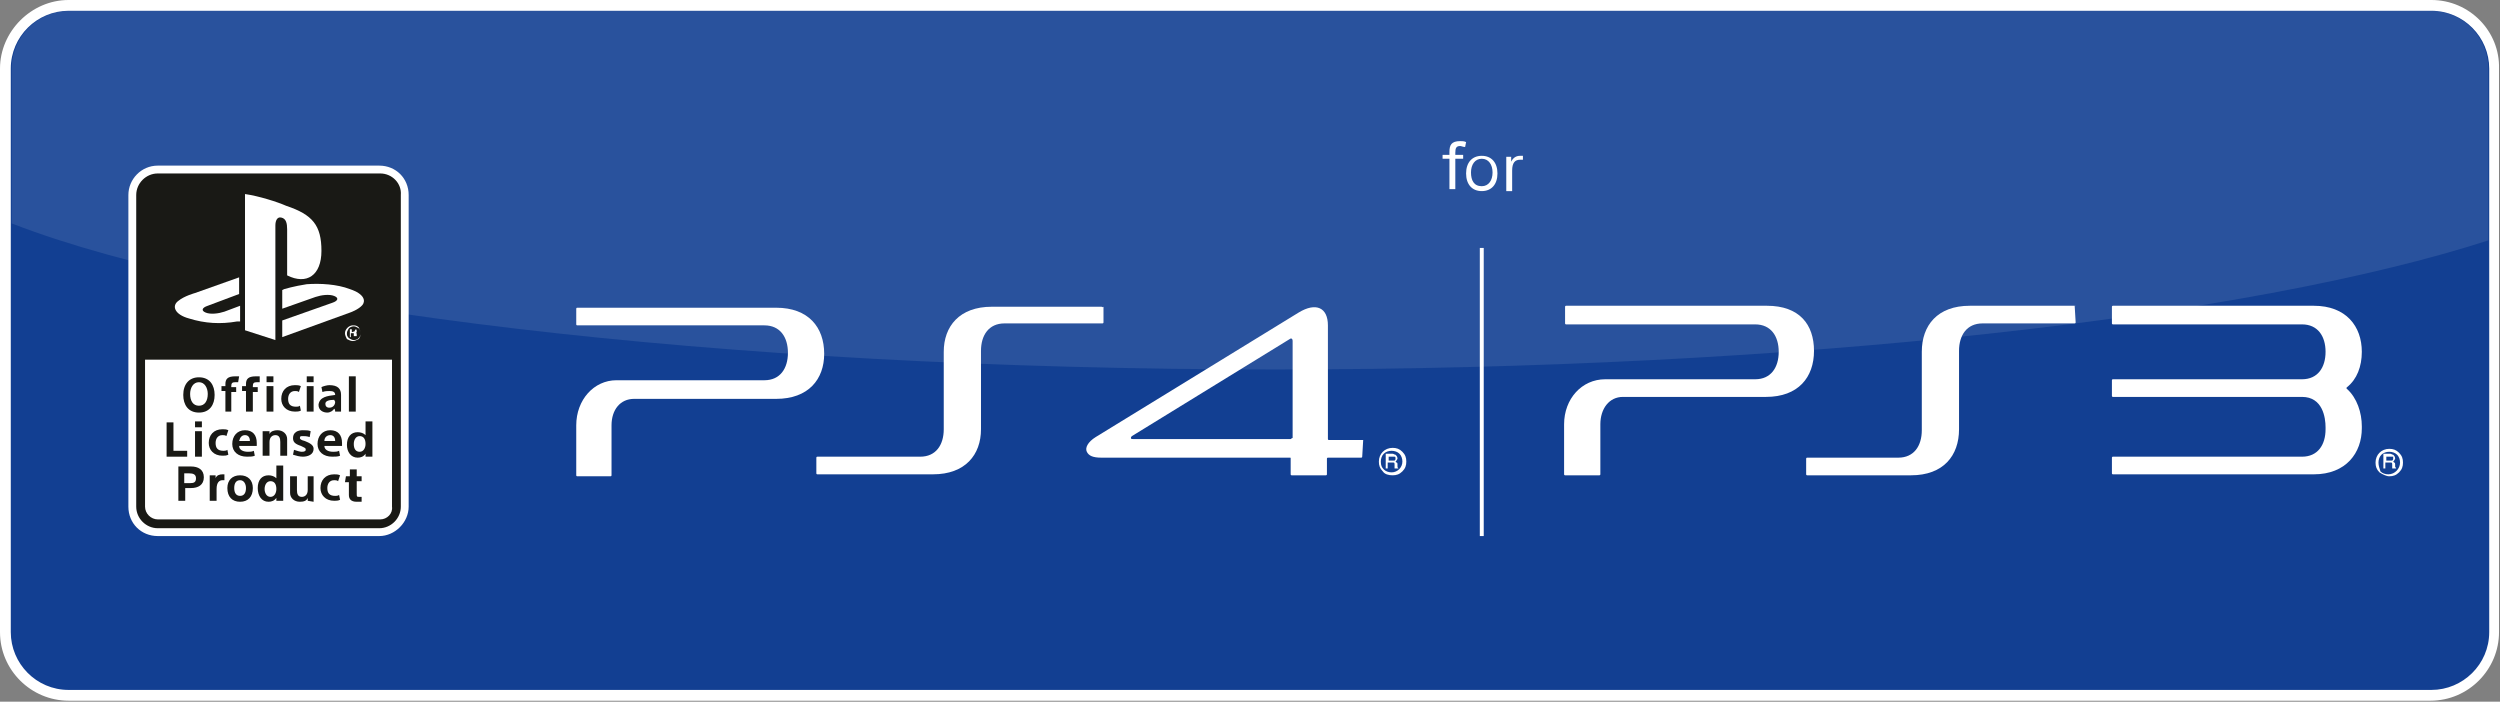 <?xml version="1.0" encoding="utf-8"?>
<!-- Generator: Adobe Illustrator 22.1.0, SVG Export Plug-In . SVG Version: 6.00 Build 0)  -->
<svg version="1.1" id="Calque_1" xmlns="http://www.w3.org/2000/svg" xmlns:xlink="http://www.w3.org/1999/xlink" x="0px" y="0px"
	 viewBox="0 0 255.1 71.6" style="enable-background:new 0 0 255.1 71.6;" xml:space="preserve">
<rect x="0" y="0" width="255.1" height="71.6" fill="#808080" stroke="none"/>
<style type="text/css">
	.st0{fill:#123F92;}
	.st1{fill:#FFFFFF;}
	.st2{opacity:0.1;clip-path:url(#SVGID_2_);fill:#FFFFFF;enable-background:new    ;}
	.st3{fill:#191915;}
</style>
<g>
	<g>
		<path class="st0" d="M7,71c-3.6,0-6.5-2.9-6.5-6.5V7c0-3.6,2.9-6.5,6.5-6.5h241c3.6,0,6.5,2.9,6.5,6.5v57.5c0,3.6-2.9,6.5-6.5,6.5
			H7"/>
		<path class="st1" d="M248.1,1.1c3.3,0,5.9,2.7,5.9,5.9v57.5c0,3.3-2.7,5.9-5.9,5.9H7c-3.3,0-5.9-2.7-5.9-5.9V7
			c0-3.3,2.7-5.9,5.9-5.9L248.1,1.1 M248.1,0H7C3.2,0,0,3.2,0,7v57.5c0,3.9,3.2,7,7,7h241c3.9,0,7-3.2,7-7V7
			C255.1,3.2,252,0,248.1,0"/>
	</g>
	<g>
		<g>
			<defs>
				<path id="SVGID_1_" d="M7,1.1C3.8,1.1,1.1,3.8,1.1,7v57.5c0,3.3,2.7,5.9,5.9,5.9h241c3.3,0,5.9-2.7,5.9-5.9V7
					c0-3.3-2.7-5.9-5.9-5.9C248,1.1,7,1.1,7,1.1z"/>
			</defs>
			<clipPath id="SVGID_2_">
				<use xlink:href="#SVGID_1_"  style="overflow:visible;"/>
			</clipPath>
			<path class="st2" d="M130.1,37.7c-57,0-106.2-6.1-128.9-14.9V7c0-3.3,2.7-5.9,5.9-5.9h241c3.3,0,5.9,2.7,5.9,5.9v17.5
				C229.6,32.4,183.2,37.7,130.1,37.7"/>
		</g>
	</g>
	<g>
		<path class="st1" d="M16.1,16.9c-1.7,0-3,1.4-3,3v31.8c0,1.7,1.3,3,3,3h22.6c1.6,0,3-1.4,3-3V19.9c0-1.7-1.3-3-3-3H16.1z"/>
		<path class="st3" d="M38.8,17.7H16.1c-1.2,0-2.2,1-2.2,2.2v31.8c0,1.2,1,2.2,2.2,2.2h22.6c1.2,0,2.2-1,2.2-2.2V19.9
			C41,18.7,40,17.7,38.8,17.7 M38.8,53H16.1c-0.7,0-1.3-0.6-1.3-1.3v-15H40v15C40.1,52.4,39.5,53,38.8,53"/>
		<path class="st1" d="M25,19.8v13.9l3.1,1V23c0-0.5,0.2-0.9,0.6-0.8c0.5,0.1,0.6,0.6,0.6,1.2v4.7c2,1,3.5,0,3.5-2.5
			c0-2.6-0.9-3.7-3.6-4.6C28.3,20.6,26.4,20,25,19.8"/>
		<path class="st1" d="M28.8,32.7l5.1-1.8c0.6-0.2,0.7-0.5,0.2-0.7s-1.3-0.1-1.9,0.1l-3.4,1.2v-1.9l0.2-0.1c0,0,1-0.3,2.3-0.5
			c1.4-0.1,3.1,0,4.4,0.5c1.5,0.5,1.6,1.2,1.3,1.6c-0.4,0.5-1.3,0.8-1.3,0.8l-6.9,2.5C28.8,34.4,28.8,32.7,28.8,32.7z"/>
		<path class="st1" d="M19.3,32.5c-1.5-0.4-1.8-1.3-1.1-1.8c0.6-0.5,1.7-0.8,1.7-0.8l4.5-1.6V30l-3.2,1.2c-0.6,0.2-0.7,0.5-0.2,0.7
			c0.5,0.2,1.3,0.1,1.9-0.1l1.6-0.6v1.6c-0.1,0-0.2,0-0.3,0C22.5,33.1,20.9,33,19.3,32.5"/>
		<path class="st1" d="M36,34.8c0.2,0,0.4-0.1,0.6-0.2c0.1-0.1,0.2-0.3,0.2-0.6c0-0.2-0.1-0.4-0.2-0.6c-0.2-0.2-0.4-0.2-0.6-0.2
			c-0.4,0-0.8,0.4-0.8,0.8c0,0.2,0.1,0.4,0.2,0.6C35.6,34.7,35.8,34.8,36,34.8 M35.4,34c0-0.2,0.1-0.3,0.2-0.5
			c0.1-0.1,0.3-0.2,0.5-0.2s0.3,0.1,0.5,0.2c0.1,0.1,0.2,0.3,0.2,0.5c0,0.4-0.3,0.7-0.7,0.7c-0.2,0-0.3-0.1-0.5-0.2
			C35.4,34.3,35.4,34.2,35.4,34"/>
		<path class="st1" d="M36.4,34.3L36.4,34.3L36.4,34.3v-0.2c0-0.1,0-0.1,0-0.1h-0.1l0.1-0.1v-0.1c0-0.1,0-0.2-0.1-0.2
			c0,0-0.1,0-0.2,0h-0.4l0,0l0,0v0.8l0,0l0,0h0.1l0,0l0,0V34H36h0.1v0.1v0.1v0.1l0,0l0,0l0,0L36.4,34.3L36.4,34.3L36.4,34.3
			L36.4,34.3L36.4,34.3L36.4,34.3z M36.2,33.8L36.2,33.8L36.2,33.8l-0.3,0.1v-0.3h0.3h0.1C36.2,33.7,36.2,33.7,36.2,33.8"/>
		<polygon class="st3" points="17,43.1 17.7,43.1 17.7,46 19.1,46 19.1,46.6 17,46.6 		"/>
		<path class="st3" d="M20.6,43.6h-0.7V43h0.7V43.6z M20.6,46.6h-0.7V44h0.7V46.6z"/>
		<path class="st3" d="M23.1,44.5c-0.1-0.1-0.3-0.1-0.4-0.1c-0.5,0-0.7,0.4-0.7,0.8c0,0.5,0.2,0.8,0.8,0.8c0.1,0,0.3,0,0.4-0.1
			l0.1,0.5c-0.2,0.1-0.4,0.1-0.6,0.1c-0.9,0-1.4-0.6-1.4-1.3c0-0.8,0.5-1.4,1.4-1.4c0.2,0,0.4,0,0.6,0.1L23.1,44.5z"/>
		<path class="st3" d="M24.4,45.5c0,0.4,0.4,0.6,0.9,0.6c0.2,0,0.4,0,0.6-0.1l0.1,0.5c-0.2,0.1-0.5,0.1-0.8,0.1
			c-0.9,0-1.5-0.5-1.5-1.3s0.5-1.4,1.3-1.4s1.2,0.5,1.2,1.3v0.3C26.2,45.5,24.4,45.5,24.4,45.5z M24.4,45h1.1c0-0.4-0.2-0.6-0.5-0.6
			S24.5,44.6,24.4,45"/>
		<path class="st3" d="M27.5,44v0.3l0,0c0.1-0.3,0.5-0.4,0.8-0.4c0.6,0,1,0.4,1,0.9v1.7h-0.7v-1.4c0-0.4-0.1-0.7-0.5-0.7
			c-0.3,0-0.6,0.2-0.6,0.7v1.4h-0.7V44H27.5z"/>
		<path class="st3" d="M31.6,44.6c-0.3-0.1-0.5-0.1-0.7-0.1s-0.3,0-0.3,0.2c0,0.1,0.1,0.2,0.5,0.3c0.5,0.2,0.9,0.4,0.9,0.8
			c0,0.6-0.6,0.8-1.1,0.8c-0.3,0-0.7-0.1-1-0.2l0.1-0.5c0.3,0.1,0.6,0.2,0.8,0.2c0.3,0,0.4-0.1,0.4-0.2c0-0.2-0.1-0.2-0.5-0.4
			c-0.6-0.2-0.8-0.4-0.8-0.8c0-0.6,0.5-0.8,1-0.8c0.3,0,0.6,0,0.8,0.1L31.6,44.6z"/>
		<path class="st3" d="M33.1,45.5c0,0.4,0.4,0.6,0.9,0.6c0.2,0,0.4,0,0.6-0.1l0.1,0.5c-0.2,0.1-0.5,0.1-0.8,0.1
			c-0.9,0-1.5-0.5-1.5-1.3s0.5-1.4,1.3-1.4s1.2,0.5,1.2,1.3v0.3C34.9,45.5,33.1,45.5,33.1,45.5z M33.1,45h1.1c0-0.4-0.2-0.6-0.5-0.6
			C33.4,44.4,33.1,44.6,33.1,45"/>
		<path class="st3" d="M37.3,43H38v3.6h-0.7v-0.3l0,0c-0.2,0.3-0.5,0.4-0.8,0.4c-0.7,0-1.1-0.6-1.1-1.3c0-0.8,0.4-1.3,1.1-1.3
			c0.3,0,0.6,0.1,0.8,0.3l0,0V43z M36.7,46.1c0.4,0,0.6-0.4,0.6-0.8c0-0.5-0.2-0.8-0.6-0.8c-0.4,0-0.6,0.4-0.6,0.8
			C36.1,45.8,36.3,46.1,36.7,46.1"/>
		<path class="st3" d="M18.2,47.6h1.3c0.7,0,1.3,0.3,1.3,1.1s-0.6,1.1-1.3,1.1h-0.6v1.3h-0.7C18.2,51.1,18.2,47.6,18.2,47.6z
			 M18.9,49.3h0.5c0.4,0,0.6-0.1,0.6-0.5s-0.3-0.5-0.7-0.5h-0.5v1H18.9z"/>
		<path class="st3" d="M22.9,49c-0.1,0-0.1,0-0.2,0c-0.3,0-0.6,0.2-0.6,0.9v1.2h-0.7v-2.6H22v0.3l0,0c0.1-0.3,0.4-0.4,0.7-0.4
			c0.1,0,0.1,0,0.2,0L22.9,49z"/>
		<path class="st3" d="M24.5,51.2c-0.8,0-1.3-0.5-1.3-1.4c0-0.8,0.5-1.3,1.3-1.3s1.3,0.5,1.3,1.3C25.8,50.7,25.3,51.2,24.5,51.2
			 M24.5,49c-0.4,0-0.6,0.3-0.6,0.8s0.2,0.8,0.6,0.8s0.6-0.3,0.6-0.8C25.1,49.4,24.9,49,24.5,49"/>
		<path class="st3" d="M28.2,47.5h0.7v3.6h-0.7v-0.3l0,0c-0.2,0.3-0.5,0.4-0.8,0.4c-0.7,0-1.1-0.6-1.1-1.4c0-0.8,0.4-1.3,1.1-1.3
			c0.3,0,0.6,0.1,0.8,0.3l0,0V47.5z M27.6,50.7c0.4,0,0.6-0.4,0.6-0.8c0-0.5-0.2-0.8-0.6-0.8S27,49.5,27,49.9S27.2,50.7,27.6,50.7"
			/>
		<path class="st3" d="M31.4,51.1v-0.3l0,0c-0.1,0.3-0.4,0.4-0.8,0.4c-0.6,0-1-0.4-1-0.9v-1.7h0.7V50c0,0.4,0.1,0.7,0.5,0.7
			c0.3,0,0.6-0.2,0.6-0.7v-1.4H32v2.6L31.4,51.1L31.4,51.1z"/>
		<path class="st3" d="M34.5,49.1C34.4,49,34.2,49,34.1,49c-0.5,0-0.7,0.4-0.7,0.8c0,0.5,0.2,0.8,0.8,0.8c0.1,0,0.3,0,0.4-0.1
			l0.1,0.5c-0.2,0.1-0.4,0.1-0.6,0.1c-0.9,0-1.4-0.6-1.4-1.3c0-0.8,0.5-1.4,1.4-1.4c0.2,0,0.4,0,0.6,0.1L34.5,49.1z"/>
		<path class="st3" d="M35.3,48.6h0.4v-0.7h0.7v0.7h0.5v0.5h-0.5v1.2c0,0.4,0,0.4,0.3,0.4c0.1,0,0.2,0,0.2,0v0.5c-0.1,0-0.3,0-0.5,0
			c-0.6,0-0.8-0.3-0.8-0.7v-1.3h-0.4L35.3,48.6L35.3,48.6z"/>
		<path class="st3" d="M20.3,42.1c-1.1,0-1.6-0.8-1.6-1.8c0-1.1,0.6-1.8,1.6-1.8c1.1,0,1.6,0.8,1.6,1.8S21.4,42.1,20.3,42.1
			 M20.3,39c-0.6,0-0.9,0.6-0.9,1.2c0,0.7,0.3,1.2,0.9,1.2s0.9-0.5,0.9-1.2C21.2,39.6,20.9,39,20.3,39"/>
		<path class="st3" d="M30.5,40c-0.1-0.1-0.3-0.1-0.4-0.1c-0.5,0-0.7,0.4-0.7,0.8c0,0.5,0.2,0.8,0.8,0.8c0.1,0,0.3,0,0.4-0.1
			l0.1,0.5C30.5,42,30.3,42,30.1,42c-0.9,0-1.4-0.6-1.4-1.3c0-0.8,0.5-1.4,1.4-1.4c0.2,0,0.4,0,0.6,0.1L30.5,40z"/>
		<path class="st3" d="M32,39h-0.7v-0.6H32V39z M32,42h-0.7v-2.6H32V42z"/>
		<path class="st3" d="M27.9,39h-0.7v-0.6h0.7V39z M27.9,42h-0.7v-2.6h0.7V42z"/>
		<path class="st3" d="M34.2,40.3c0-0.3-0.2-0.4-0.6-0.4c-0.2,0-0.4,0-0.7,0.1l-0.1-0.5c0.2-0.1,0.6-0.2,0.8-0.2
			c0.9,0,1.2,0.4,1.2,1v1.1c0,0.2,0,0.4,0,0.6h-0.6c0-0.1,0-0.2-0.1-0.3l0,0c-0.1,0.2-0.4,0.4-0.7,0.4c-0.4,0-0.9-0.2-0.9-0.8
			C32.6,40.5,33.4,40.4,34.2,40.3L34.2,40.3z M34.1,40.8c-0.5,0-0.9,0.1-0.9,0.4c0,0.2,0.1,0.4,0.4,0.4c0.4,0,0.6-0.3,0.6-0.6
			L34.1,40.8L34.1,40.8z"/>
		<rect x="35.6" y="38.4" class="st3" width="0.7" height="3.6"/>
		<path class="st3" d="M24.3,39c-0.1,0-0.2,0-0.3,0c-0.3,0-0.4,0.1-0.4,0.4v0.1h0.5V40h-0.5v2H23v-2.1h-0.4v-0.5H23v-0.2
			c0-0.5,0.2-0.8,1-0.8c0.1,0,0.3,0,0.4,0L24.3,39z"/>
		<path class="st3" d="M26.5,39c-0.1,0-0.2,0-0.3,0c-0.3,0-0.4,0.1-0.4,0.4v0.1h0.5V40h-0.5v2h-0.7v-2.1h-0.4v-0.5h0.4v-0.2
			c0-0.5,0.2-0.8,1-0.8c0.1,0,0.3,0,0.4,0V39z"/>
		<path class="st1" d="M112.4,31.3h-11.2c-3.3,0-4.9,2-4.9,4.6v7.9c0,1.6-0.8,2.8-2.4,2.8H83.4c-0.1,0-0.1,0.1-0.1,0.1v1.6
			c0,0.1,0.1,0.1,0.1,0.1h11.8c3.3,0,4.9-2,4.9-4.6v-8c0-1.6,0.8-2.8,2.4-2.8h10c0.1,0,0.1-0.1,0.1-0.1v-1.6
			C112.5,31.4,112.5,31.3,112.4,31.3"/>
		<path class="st1" d="M79.2,31.4H58.9c-0.1,0-0.1,0.1-0.1,0.1v1.6c0,0.1,0.1,0.1,0.1,0.1H78c1.6,0,2.4,1.2,2.4,2.8
			s-0.8,2.8-2.4,2.8H62.9c-2.3,0-4.1,2-4.1,4.6v5.1c0,0.1,0.1,0.1,0.1,0.1h3.4c0.1,0,0.1-0.1,0.1-0.1v-5.1c0-1.6,0.9-2.7,2.3-2.7
			h14.5c3.3,0,4.9-2,4.9-4.6C84.1,33.4,82.5,31.4,79.2,31.4"/>
		<path class="st1" d="M139.1,44.9h-3.6h0.1c-0.1,0-0.1-0.1-0.1-0.1V33.2c0-1.8-1.2-2.4-3-1.3l-20.7,12.7c-0.8,0.5-1.1,1.1-0.9,1.5
			s0.6,0.6,1.5,0.6h19.2c0.1,0,0.1,0,0.1,0.1v1.6c0,0.1,0.1,0.1,0.1,0.1h3.5c0.1,0,0.1-0.1,0.1-0.1v-1.6c0-0.1,0.1-0.1,0.1-0.1h3.4
			c0.1,0,0.1-0.1,0.1-0.1L139.1,44.9C139.2,44.9,139.1,44.9,139.1,44.9 M131.8,44.7c0,0.1-0.1,0.1-0.1,0.1h-16.1
			c-0.1,0-0.2,0-0.2-0.1s0-0.1,0.1-0.2l16.1-9.9c0.1-0.1,0.3-0.1,0.3,0.2v9.9H131.8z"/>
		<path class="st1" d="M211.7,31.2H201c-3.3,0-4.9,2-4.9,4.7v8c0,1.6-0.8,2.8-2.4,2.8h-9.3c-0.1,0-0.1,0.1-0.1,0.1v1.6
			c0,0.1,0.1,0.1,0.1,0.1H195c3.3,0,4.9-2,4.9-4.7v-8c0-1.6,0.8-2.8,2.4-2.8h9.4c0.1,0,0.1-0.1,0.1-0.1L211.7,31.2
			C211.9,31.3,211.8,31.2,211.7,31.2"/>
		<path class="st1" d="M180.3,31.2h-20.5c-0.1,0-0.1,0.1-0.1,0.1V33c0,0.1,0.1,0.1,0.1,0.1h19.3c1.6,0,2.4,1.2,2.4,2.8
			s-0.8,2.8-2.4,2.8h-15.3c-2.4,0-4.2,2-4.2,4.6v5.1c0,0.1,0.1,0.1,0.1,0.1h3.5c0.1,0,0.1-0.1,0.1-0.1v-5.1c0-1.6,0.9-2.8,2.3-2.8
			h14.6c3.3,0,4.9-2,4.9-4.7S183.6,31.2,180.3,31.2"/>
		<path class="st1" d="M239.5,39.7c-0.1-0.1-0.1-0.1,0-0.2c1-0.8,1.5-2.1,1.5-3.6c0-2.6-1.6-4.7-4.9-4.7h-20.5
			c-0.1,0-0.1,0.1-0.1,0.1V33c0,0.1,0.1,0.1,0.1,0.1h19.3c1.6,0,2.4,1.2,2.4,2.8s-0.8,2.8-2.4,2.8l0,0l0,0h-19.3
			c-0.1,0-0.1,0.1-0.1,0.1v1.6c0,0.1,0.1,0.1,0.1,0.1h19.3c2.1,0,2.4,2.1,2.4,3.1v0.2c0,1.6-0.8,2.8-2.4,2.8h-19.3
			c-0.1,0-0.1,0.1-0.1,0.1v1.6c0,0.1,0.1,0.1,0.1,0.1h20.5c3.3,0,4.9-2.2,4.9-4.7v-0.2C241,42.1,240.5,40.6,239.5,39.7"/>
		<path class="st1" d="M242.7,47.2c0-0.3,0.1-0.6,0.3-0.8s0.5-0.3,0.8-0.3s0.6,0.1,0.8,0.3s0.3,0.5,0.3,0.8c0,0.6-0.5,1.2-1.2,1.2
			c-0.3,0-0.6-0.1-0.8-0.3C242.8,47.8,242.7,47.5,242.7,47.2 M243.8,48.6c0.4,0,0.7-0.1,1-0.4c0.3-0.3,0.4-0.6,0.4-1s-0.1-0.7-0.4-1
			c-0.3-0.3-0.6-0.4-1-0.4c-0.8,0-1.4,0.6-1.4,1.4c0,0.4,0.1,0.7,0.4,1C243.1,48.4,243.5,48.6,243.8,48.6"/>
		<path class="st1" d="M244.2,46.8c0,0.1,0,0.1-0.1,0.2c0,0-0.1,0-0.2,0h-0.4v-0.4h0.5c0.1,0,0.1,0,0.2,0
			C244.2,46.7,244.2,46.8,244.2,46.8 M244.5,47.8L244.5,47.8c0-0.1-0.1-0.1-0.1-0.2v-0.2c0-0.1,0-0.2-0.1-0.2l-0.1-0.1l0.1-0.1
			c0-0.1,0.1-0.1,0.1-0.2c0-0.2-0.1-0.3-0.2-0.4c-0.1,0-0.2-0.1-0.3-0.1h-0.7l0,0l0,0v1.5l0,0l0,0h0.2l0,0l0,0v-0.6h0.4
			c0.1,0,0.1,0,0.2,0c0.1,0,0.1,0.1,0.1,0.2v0.2c0,0.1,0,0.1,0,0.1v0.1l0,0l0,0H244.5L244.5,47.8L244.5,47.8L244.5,47.8L244.5,47.8
			L244.5,47.8"/>
		<path class="st1" d="M149.5,15c-0.2,0-0.4-0.1-0.5-0.1c-0.4,0-0.5,0.2-0.5,0.7v0.2h0.8v0.4h-0.8v3.1h-0.6v-3.1h-0.7v-0.4h0.7v-0.3
			c0-0.7,0.2-1.1,1.1-1.1c0.2,0,0.4,0,0.6,0.1L149.5,15z"/>
		<path class="st1" d="M151.2,19.5c-1,0-1.6-0.7-1.6-1.8c0-1.1,0.6-1.8,1.6-1.8s1.6,0.7,1.6,1.8C152.8,18.8,152.2,19.5,151.2,19.5
			 M151.2,16.2c-0.7,0-1.1,0.6-1.1,1.4s0.3,1.4,1.1,1.4c0.7,0,1.1-0.6,1.1-1.4C152.3,16.8,151.9,16.2,151.2,16.2"/>
		<path class="st1" d="M155.4,16.3c-0.1,0-0.2,0-0.3,0c-0.5,0-0.8,0.3-0.8,1.1v2.1h-0.6V16h0.5v0.5l0,0c0.2-0.4,0.5-0.6,0.9-0.6
			c0.1,0,0.2,0,0.3,0L155.4,16.3z"/>
		<polyline class="st1" points="151,25.3 151,54.7 151.4,54.7 151.4,25.3 		"/>
		<g>
			<g>
				<g>
					<g>
						<g>
							<path class="st1" d="M140.9,47.1c0-0.3,0.1-0.6,0.3-0.8s0.5-0.3,0.8-0.3s0.6,0.1,0.8,0.3s0.3,0.5,0.3,0.8
								c0,0.6-0.5,1.1-1.1,1.1c-0.3,0-0.6-0.1-0.8-0.3C141,47.7,140.9,47.5,140.9,47.1z M142.1,48.5c0.4,0,0.7-0.1,1-0.4
								c0.3-0.3,0.4-0.6,0.4-1s-0.1-0.7-0.4-1c-0.3-0.3-0.6-0.4-1-0.4c-0.8,0-1.4,0.6-1.4,1.4c0,0.4,0.1,0.7,0.4,1
								C141.3,48.4,141.7,48.5,142.1,48.5"/>
							<path class="st1" d="M142.4,46.8c0,0.1,0,0.1-0.1,0.2c0,0-0.1,0-0.2,0h-0.4v-0.4h0.5c0.1,0,0.1,0,0.1,0
								C142.4,46.6,142.4,46.7,142.4,46.8z M142.7,47.8L142.7,47.8c-0.1-0.1-0.1-0.1-0.1-0.2v-0.2c0-0.1,0-0.2-0.1-0.2l-0.1-0.1
								l0.1-0.1c0-0.1,0.1-0.1,0.1-0.2c0-0.2-0.1-0.3-0.2-0.4c-0.1,0-0.2-0.1-0.3-0.1h-0.7l0,0l0,0v1.5l0,0l0,0h0.2l0,0l0,0v-0.6
								h0.4c0.1,0,0.1,0,0.2,0c0.1,0,0.1,0.1,0.1,0.2v0.2c0,0.1,0,0.1,0,0.1s0,0,0,0.1l0,0l0,0H142.7L142.7,47.8L142.7,47.8
								L142.7,47.8L142.7,47.8L142.7,47.8"/>
						</g>
					</g>
				</g>
			</g>
		</g>
	</g>
</g>
</svg>
